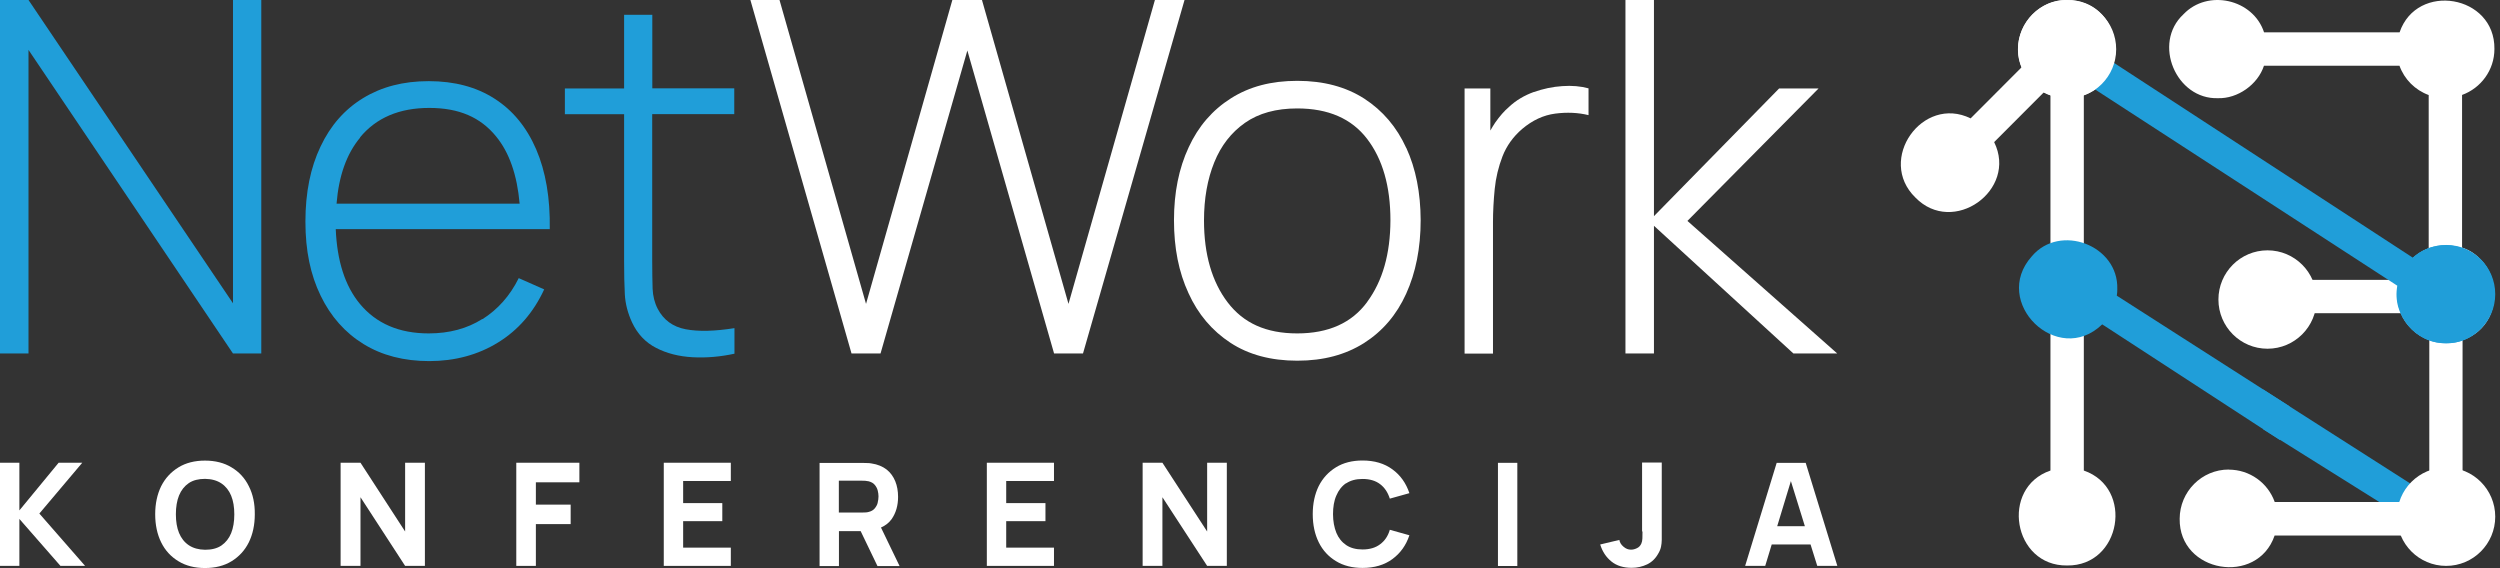 <?xml version="1.0" encoding="UTF-8"?>
<svg id="Layer_1" data-name="Layer 1" xmlns="http://www.w3.org/2000/svg" viewBox="0 0 246.47 56">
  <rect x="0" y="0" width="246.47" height="56" fill="#333333" stroke="none"/>
  <defs>
    <style>
      .cls-1 {
        fill: #209ed9;
      }

      .cls-2 {
        fill: #000a31;
      }

      .cls-3 {
        fill: #fff;
      }
    </style>
  </defs>
  <path class="cls-3" d="M205.44,46.38v-15.1c-1.06.28-2.23.27-3.29,0v15.11c-4.98,1.7-3.69,9.43,1.64,9.36,5.33.07,6.63-7.64,1.65-9.36Z"/>
  <path class="cls-1" d="M223.12,42.32l13.22,8.28,1.71-1.1c.17-.26-.2-1.32,0-1.56l-14.93-9.54v3.91Z"/>
  <path class="cls-3" d="M201.5,9.11c.22.1.42.2.65.28v16.82c1.07-.28,2.22-.28,3.29,0V9.38C210.41,7.63,209.12-.06,203.78,0c-3.34-.07-5.79,3.57-4.47,6.63l-5.03,5.04c-4.75-2.33-9.27,4.08-5.45,7.8,3.72,3.84,10.11-.73,7.77-5.46l4.89-4.9Z"/>
  <path class="cls-3" d="M219.73,46.3c2.07,0,3.86,1.31,4.53,3.19h15.24s0-15.96,0-15.96c-1.26-.46-2.29-1.41-2.81-2.65h-16.63c.12-.46.19-.96.2-1.47.04-.02,2.69-1.73,2.85-1.82h13.43c.61-1.99,2.43-3.42,4.6-3.42,5.32-.06,6.64,7.62,1.64,9.36,0,4.84,0,14.34,0,19.27h-18.53c-1.71,4.98-9.44,3.68-9.36-1.66.01-2.67,2.17-4.85,4.84-4.85Z"/>
  <path class="cls-2" d="M214.9,32.06s0,0,.01.01c0,0,0,0,0-.01h0Z"/>
  <path class="cls-3" d="M218.67,9.68c1.92.06,3.92-1.33,4.53-3.2h13.36c.48,1.34,1.54,2.4,2.88,2.89v16.23c1.07-.28,2.22-.28,3.29,0V9.36c1.85-.67,3.19-2.44,3.19-4.53.07-5.34-7.65-6.63-9.35-1.64h-13.36c-1.07-3.28-5.56-4.3-7.95-1.78-3.08,2.86-.72,8.41,3.41,8.27Z"/>
  <path class="cls-1" d="M243.7,24.94c-1.76-1.18-4.28-.97-5.83.46-.47-.3-29.31-19.1-29.76-19.4-.41.98-.73,2.13-1.56,2.82,3.12,2.01,27.26,17.71,29.8,19.35-.56,2.86,1.79,5.71,4.75,5.66,4.71.16,6.61-6.53,2.61-8.9Z"/>
  <g>
    <polygon class="cls-3" points="8.11 45.62 5.78 45.62 1.91 50.32 1.91 45.62 0 45.62 0 55.79 1.91 55.79 1.91 51.16 5.96 55.79 8.39 55.79 3.88 50.63 8.11 45.62"/>
    <path class="cls-3" d="M24.53,47.93c-.39-.8-.97-1.42-1.7-1.85-.73-.45-1.61-.67-2.62-.67s-1.89.22-2.62.67c-.73.45-1.3,1.06-1.7,1.85-.39.8-.59,1.72-.59,2.77s.2,1.98.59,2.77c.39.8.97,1.42,1.7,1.86.73.45,1.61.67,2.62.67s1.89-.22,2.62-.67c.73-.45,1.3-1.06,1.7-1.86.39-.8.59-1.72.59-2.77.01-1.05-.18-1.97-.59-2.77ZM22.79,52.56c-.21.52-.54.93-.96,1.22-.43.29-.97.42-1.61.42-.64-.01-1.18-.16-1.61-.45-.43-.29-.75-.7-.96-1.21s-.31-1.13-.31-1.84.1-1.33.31-1.85.54-.93.96-1.22c.43-.29.97-.42,1.61-.42.64.01,1.18.16,1.61.45.43.29.75.7.96,1.21s.31,1.13.31,1.84-.1,1.33-.31,1.85Z"/>
    <polygon class="cls-3" points="39.94 52.4 35.54 45.62 33.58 45.62 33.58 55.79 35.54 55.79 35.54 49.02 39.94 55.79 41.89 55.79 41.89 45.62 39.94 45.62 39.94 52.4"/>
    <polygon class="cls-3" points="50.9 55.79 52.83 55.79 52.83 51.67 56.26 51.67 56.26 49.75 52.83 49.75 52.83 47.55 57.12 47.55 57.12 45.62 50.9 45.62 50.9 55.79"/>
    <polygon class="cls-3" points="65.44 55.79 72.05 55.79 72.05 53.99 67.35 53.99 67.35 51.38 71.21 51.38 71.21 49.6 67.35 49.6 67.35 47.42 72.05 47.42 72.05 45.62 65.44 45.62 65.44 55.79"/>
    <path class="cls-3" d="M86.85,52.01c.45-.2.8-.47,1.06-.84.42-.6.63-1.34.63-2.18,0-.56-.09-1.09-.28-1.55s-.47-.85-.85-1.15c-.39-.3-.88-.51-1.49-.6-.13-.03-.29-.04-.45-.04-.17-.01-.3-.01-.39-.01h-4.28v10.17h1.91v-3.45h2.14l1.66,3.45h2.18l-1.83-3.79ZM86.53,49.57c-.05.21-.16.39-.29.55-.14.17-.34.29-.6.35-.1.03-.21.05-.33.05-.12.01-.22.01-.33.01h-2.28v-3.14h2.28c.1,0,.21,0,.33.01s.22.03.33.05c.26.07.46.18.6.35s.24.35.29.55c.05.21.08.39.08.58,0,.21-.03.41-.08.62Z"/>
    <polygon class="cls-3" points="97.29 55.79 103.91 55.79 103.91 53.99 99.2 53.99 99.2 51.38 103.07 51.38 103.07 49.6 99.2 49.6 99.2 47.42 103.91 47.42 103.91 45.62 97.29 45.62 97.29 55.79"/>
    <polygon class="cls-3" points="119.01 52.4 114.6 45.62 112.65 45.62 112.65 55.79 114.6 55.79 114.6 49.02 119.01 55.79 120.95 55.79 120.95 45.62 119.01 45.62 119.01 52.4"/>
    <path class="cls-3" d="M132.72,47.65c.43-.29.97-.43,1.61-.43.71,0,1.28.17,1.73.51.45.34.76.81.96,1.43l1.93-.54c-.33-.98-.88-1.77-1.68-2.35-.79-.58-1.77-.87-2.94-.87-1.01,0-1.89.22-2.62.67-.73.45-1.3,1.06-1.7,1.85-.39.8-.59,1.72-.59,2.77s.2,1.98.59,2.77c.39.8.97,1.42,1.7,1.86.73.45,1.61.67,2.62.67,1.17,0,2.15-.29,2.94-.87.79-.58,1.35-1.36,1.68-2.35l-1.93-.54c-.18.62-.5,1.09-.96,1.43-.45.34-1.02.51-1.73.51-.64,0-1.18-.14-1.61-.43s-.76-.7-.97-1.21c-.21-.52-.33-1.14-.33-1.84s.1-1.33.33-1.84c.22-.52.54-.93.97-1.22"/>
    <rect class="cls-3" x="147.68" y="45.63" width="1.91" height="10.17"/>
    <path class="cls-3" d="M161.93,52.4c0,.26,0,.49-.01.68-.01.2-.04.37-.1.5-.09.21-.24.38-.45.47-.21.1-.39.14-.58.14-.26,0-.5-.09-.73-.29-.24-.2-.37-.42-.41-.67l-1.89.45c.22.71.59,1.26,1.11,1.68.52.42,1.19.62,1.99.62.56,0,1.07-.12,1.53-.34.46-.22.84-.59,1.11-1.09.13-.22.22-.45.26-.66s.07-.43.07-.67v-7.62h-1.94v6.8h.03Z"/>
    <path class="cls-3" d="M178.02,45.63h-2.86l-3.11,10.16h1.98l.64-2.11h3.83l.66,2.11h1.98l-3.12-10.16ZM175.21,51.88l1.35-4.45,1.38,4.45h-2.73Z"/>
  </g>
  <g>
    <polygon class="cls-1" points="22.97 29.9 2.81 0 0 0 0 34.85 2.81 34.85 2.81 4.92 22.97 34.85 25.76 34.85 25.76 0 22.97 0 22.97 29.9"/>
    <path class="cls-1" d="M47.55,31.45c-1.5.95-3.27,1.42-5.28,1.42-2.92,0-5.17-.97-6.78-2.9-1.48-1.78-2.26-4.25-2.39-7.38h21.1c.05-3.06-.4-5.69-1.34-7.87-.94-2.18-2.31-3.85-4.1-4.99-1.8-1.16-3.97-1.73-6.49-1.73s-4.65.56-6.47,1.67c-1.82,1.11-3.22,2.7-4.2,4.78-.99,2.07-1.49,4.53-1.49,7.4s.5,5.24,1.5,7.3c.99,2.05,2.41,3.65,4.23,4.77,1.82,1.12,3.98,1.68,6.48,1.68s4.81-.61,6.79-1.84c1.98-1.22,3.49-2.96,4.54-5.23l-2.51-1.11c-.87,1.76-2.08,3.1-3.58,4.05ZM35.49,13.55c1.6-1.94,3.88-2.91,6.83-2.91s5.05.93,6.58,2.8c1.31,1.59,2.08,3.81,2.33,6.64h-18.05c.22-2.73.99-4.92,2.33-6.52Z"/>
    <path class="cls-1" d="M64.33,1.46h-2.8v7.26h-5.84v2.54h5.84v14.52c0,1.21.02,2.28.07,3.23.05.93.29,1.87.72,2.79.53,1.13,1.33,1.97,2.37,2.5,1.04.54,2.26.85,3.62.92,1.36.07,2.72-.05,4.1-.35v-2.52c-1.95.31-3.56.35-4.81.11-1.26-.24-2.18-.91-2.76-2.02-.31-.6-.47-1.26-.5-1.97-.02-.72-.04-1.63-.04-2.73v-14.49h8.09v-2.54h-8.08V1.46Z"/>
    <polygon class="cls-3" points="113.86 0 105.34 29.96 96.81 0 93.89 0 85.38 29.96 76.85 0 73.98 0 83.95 34.85 86.81 34.85 95.37 4.98 103.92 34.85 106.77 34.85 116.78 0 113.86 0"/>
    <path class="cls-3" d="M138.64,14.59c-.94-2.07-2.33-3.69-4.13-4.86-1.82-1.17-4.02-1.76-6.61-1.76s-4.72.57-6.54,1.72-3.21,2.75-4.17,4.83c-.97,2.08-1.45,4.47-1.45,7.2s.47,5.11,1.43,7.18c.94,2.08,2.33,3.71,4.13,4.89,1.8,1.18,4,1.77,6.6,1.77s4.75-.59,6.58-1.74c1.82-1.16,3.21-2.78,4.15-4.86.94-2.07,1.43-4.5,1.43-7.25-.01-2.69-.47-5.07-1.42-7.14ZM134.79,29.77c-1.52,2.07-3.82,3.1-6.9,3.1s-5.3-1.02-6.85-3.05-2.34-4.73-2.34-8.08c0-2.17.34-4.07,1.01-5.73s1.68-2.95,3.03-3.9c1.36-.95,3.07-1.42,5.15-1.42,3.06,0,5.36,1,6.89,3,1.53,2,2.3,4.68,2.3,8.03-.01,3.3-.77,5.98-2.29,8.04Z"/>
    <path class="cls-3" d="M151.21,9.07c-.93.34-1.75.82-2.44,1.47-.47.4-.92.92-1.37,1.56-.17.25-.32.51-.47.77v-4.15h-2.54v26.14h2.8v-12.95c0-1.06.06-2.15.17-3.27.11-1.12.37-2.19.77-3.23.4-1.02,1.04-1.93,1.94-2.7,1.02-.86,2.1-1.36,3.26-1.51s2.25-.1,3.28.15v-2.64c-.77-.21-1.63-.29-2.59-.22-.94.06-1.88.26-2.82.59"/>
    <polygon class="cls-3" points="179.29 8.72 175.4 8.72 163.06 21.31 163.06 0 160.25 0 160.25 34.85 163.06 34.85 163.06 22.26 176.81 34.85 181.13 34.85 166.36 21.78 179.29 8.72"/>
  </g>
  <ellipse class="cls-3" cx="223.55" cy="29.53" rx="4.84" ry="4.85"/>
  <ellipse class="cls-1" cx="241.16" cy="29" rx="4.84" ry="4.85"/>
  <ellipse class="cls-3" cx="203.79" cy="4.85" rx="4.84" ry="4.85"/>
  <ellipse class="cls-3" cx="241.16" cy="50.94" rx="4.84" ry="4.85"/>
  <path class="cls-1" d="M208.74,28.5c.13-4.33-5.66-6.5-8.42-3.24-4.07,4.52,2.54,10.96,6.93,6.72l.24.15,17.29,11.26.93-3.34-17.02-10.9c.04-.22.05-.43.05-.65Z"/>
</svg>